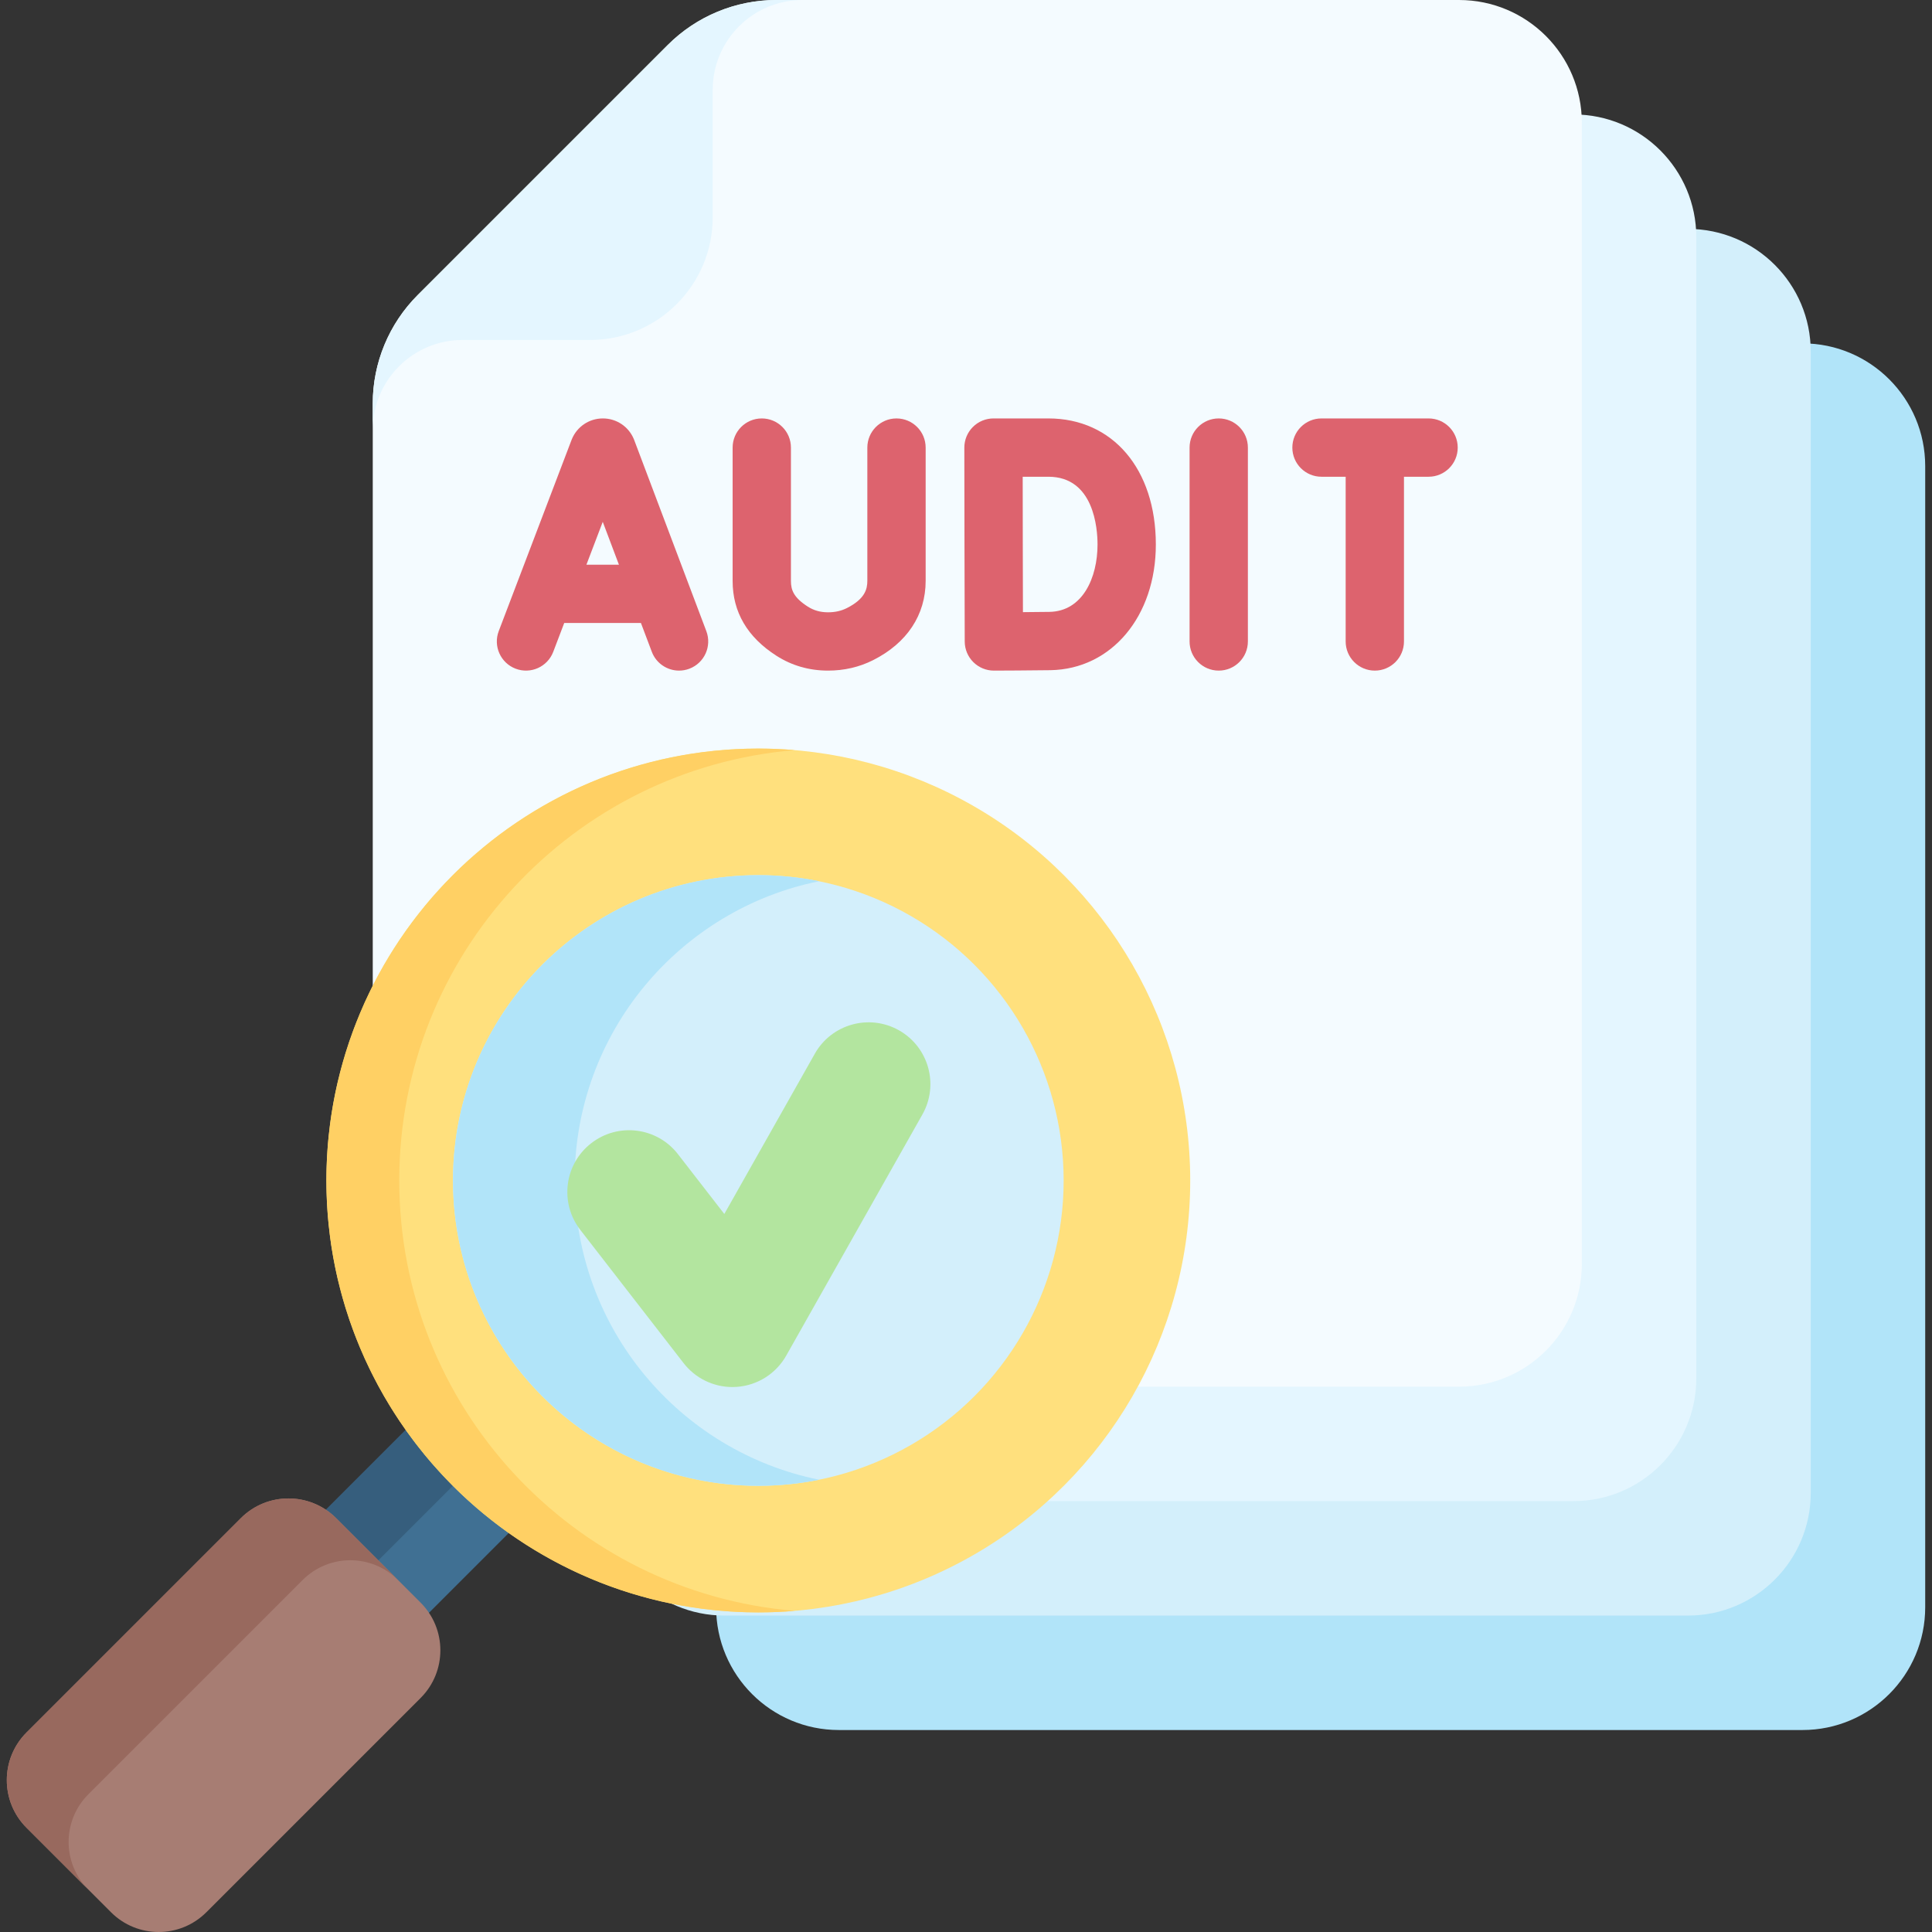 <?xml version="1.0" encoding="UTF-8"?>
<svg xmlns="http://www.w3.org/2000/svg" id="Capa_1" height="512" viewBox="0 0 512 512" width="512">
  <rect x="0" y="0" width="512" height="512" fill="#333333" stroke="none"/>
  <g>
    <g>
      <path d="m189.779 197.938v228c0 17.97 14.567 32.537 32.537 32.537h255.347c17.969 0 32.537-14.567 32.537-32.537v-302.406c0-17.969-14.567-32.537-32.537-32.537h-180.942c-10.786 0-21.13 4.285-28.756 11.911l-66.275 66.275c-7.627 7.627-11.911 17.971-11.911 28.757z" fill="#b1e4f9"></path>
    </g>
    <g>
      <path d="m159.447 167.606v228c0 17.969 14.567 32.537 32.537 32.537h255.346c17.969 0 32.537-14.567 32.537-32.537v-302.406c0-17.969-14.567-32.537-32.537-32.537h-180.941c-10.786 0-21.13 4.285-28.756 11.911l-66.275 66.275c-7.627 7.627-11.911 17.971-11.911 28.757z" fill="#d3effb"></path>
    </g>
    <g>
      <path d="m129.115 137.274v228c0 17.97 14.567 32.537 32.537 32.537h255.347c17.969 0 32.537-14.567 32.537-32.537v-302.406c0-17.969-14.567-32.537-32.537-32.537h-180.942c-10.786 0-21.13 4.285-28.756 11.911l-66.275 66.275c-7.626 7.627-11.911 17.971-11.911 28.757z" fill="#e4f6ff"></path>
    </g>
    <g>
      <path d="m98.783 106.942v228c0 17.97 14.567 32.537 32.537 32.537h255.347c17.969 0 32.537-14.567 32.537-32.537v-302.405c-.001-17.97-14.568-32.537-32.537-32.537h-180.941c-10.786 0-21.13 4.285-28.756 11.911l-66.275 66.275c-7.627 7.627-11.912 17.971-11.912 28.756z" fill="#f4fbff"></path>
      <path d="m98.782 106.948v6.943c0-13.139 10.655-23.794 23.794-23.794h33.768c17.967 0 32.533-14.566 32.533-32.533v-33.768c0-13.139 10.655-23.794 23.794-23.794h-6.943c-10.788 0-21.132 4.289-28.763 11.912l-66.272 66.272c-7.622 7.63-11.911 17.974-11.911 28.762z" fill="#e4f6ff"></path>
    </g>
    <g>
      <path d="m83.926 365.831h38.62v89.472h-38.62z" fill="#407093" transform="matrix(.707 .707 -.707 .707 320.552 47.253)"></path>
      <path d="m86.754 359.003h19.31v89.472h-19.31z" fill="#365e7d" transform="matrix(.707 .707 -.707 .707 313.725 50.081)"></path>
      <circle cx="200.961" cy="312.842" fill="#ffe07d" r="114.46"></circle>
      <path d="m210.621 426.897c-3.184.271-6.407.407-9.659.407-63.217 0-114.462-51.255-114.462-114.462 0-63.217 51.245-114.462 114.462-114.462 3.252 0 6.475.135 9.659.407-58.707 4.897-104.813 54.09-104.813 114.055.001 59.955 46.107 109.158 104.813 114.055z" fill="#ffd064"></path>
      <circle cx="200.961" cy="312.842" fill="#d3effb" r="80.916"></circle>
      <path d="m217.087 392.145c-5.208 1.053-10.601 1.607-16.123 1.607-44.694 0-80.92-36.226-80.92-80.91 0-44.694 36.226-80.92 80.92-80.92 5.522 0 10.915.554 16.123 1.607-36.965 7.471-64.797 40.141-64.797 79.313.001 39.162 27.833 71.833 64.797 79.303z" fill="#b1e4f9"></path>
      <path d="m29.42 506.768-22.385-22.385c-6.977-6.977-6.977-18.288 0-25.264l56.786-56.786c6.977-6.977 18.288-6.977 25.265 0l22.385 22.385c6.977 6.977 6.977 18.288 0 25.265l-56.786 56.786c-6.977 6.975-18.288 6.975-25.265-.001z" fill="#a77d73"></path>
      <path d="m23.419 500.766-16.383-16.383c-6.98-6.98-6.98-18.285 0-25.266l56.785-56.785c6.98-6.98 18.286-6.98 25.266 0l16.383 16.383c-6.98-6.98-18.285-6.98-25.266 0l-56.784 56.785c-6.981 6.981-6.981 18.286-.001 25.266z" fill="#98695e"></path>
    </g>
    <g fill="#dd636e">
      <path d="m168.068 116.609c-.026-.071-.054-.142-.083-.213-1.377-3.346-4.604-5.507-8.221-5.507-.003 0-.007 0-.01 0-3.622.004-6.848 2.173-8.219 5.525-.024.058-.047.116-.069.175l-19.293 50.653c-1.519 3.988.483 8.451 4.47 9.97 3.988 1.518 8.452-.482 9.971-4.47l2.909-7.639h20.331l2.875 7.617c1.167 3.094 4.108 5 7.229 5 .906 0 1.829-.161 2.727-.5 3.992-1.507 6.007-5.964 4.5-9.957zm-12.66 33.042 4.327-11.36 4.287 11.36z"></path>
      <path d="m322.976 110.889c-4.268 0-7.726 3.459-7.726 7.726v51.377c0 4.267 3.459 7.726 7.726 7.726 4.268 0 7.726-3.459 7.726-7.726v-51.377c0-4.267-3.459-7.726-7.726-7.726z"></path>
      <path d="m277.837 110.889h-14.551c-2.051 0-4.019.816-5.469 2.268-1.449 1.452-2.262 3.421-2.258 5.473 0 .001.037 19.761.037 25.617 0 7.144.067 25.773.067 25.773.007 2.05.829 4.012 2.284 5.456 1.447 1.437 3.403 2.243 5.443 2.243h.029c.44-.002 10.824-.042 14.978-.114 16.174-.282 27.913-14.287 27.913-33.301.001-19.986-11.442-33.415-28.473-33.415zm.29 51.266c-1.644.029-4.37.053-7.036.071-.019-5.968-.041-13.873-.041-17.978 0-3.444-.013-11.687-.023-17.906h6.811c12.082 0 13.021 13.748 13.021 17.962-.001 8.775-3.937 17.697-12.732 17.851z"></path>
      <path d="m237.581 110.889c-4.268 0-7.726 3.459-7.726 7.726v35.316c0 2.217-.645 4.808-5.433 7.219-1.491.751-3.121 1.116-4.981 1.116-.007 0-.013 0-.02 0-2.011-.003-3.752-.491-5.32-1.493-3.742-2.391-4.494-4.376-4.494-6.805v-35.353c0-4.267-3.459-7.726-7.726-7.726-4.268 0-7.726 3.459-7.726 7.726v35.353c0 8.227 3.911 14.897 11.627 19.826 4.064 2.597 8.647 3.917 13.62 3.924h.039c4.273 0 8.287-.931 11.933-2.768 8.986-4.525 13.935-11.99 13.935-21.02v-35.316c-.002-4.266-3.461-7.725-7.728-7.725z"></path>
      <path d="m378.586 110.889h-28.374c-4.268 0-7.726 3.459-7.726 7.726s3.459 7.726 7.726 7.726h6.403v43.651c0 4.267 3.459 7.726 7.726 7.726s7.726-3.459 7.726-7.726v-43.651h6.518c4.268 0 7.726-3.459 7.726-7.726s-3.457-7.726-7.725-7.726z"></path>
    </g>
    <g>
      <path d="m194.097 367.58c-5.038 0-9.823-2.324-12.938-6.341l-27.376-35.313c-5.54-7.146-4.238-17.431 2.908-22.971 7.147-5.54 17.431-4.238 22.971 2.908l12.289 15.852 23.982-42.465c4.447-7.873 14.433-10.651 22.307-6.205 7.873 4.447 10.651 14.434 6.205 22.307l-36.091 63.905c-2.695 4.773-7.601 7.88-13.067 8.278-.397.03-.794.045-1.19.045z" fill="#b3e59f"></path>
    </g>
  </g>
</svg>
